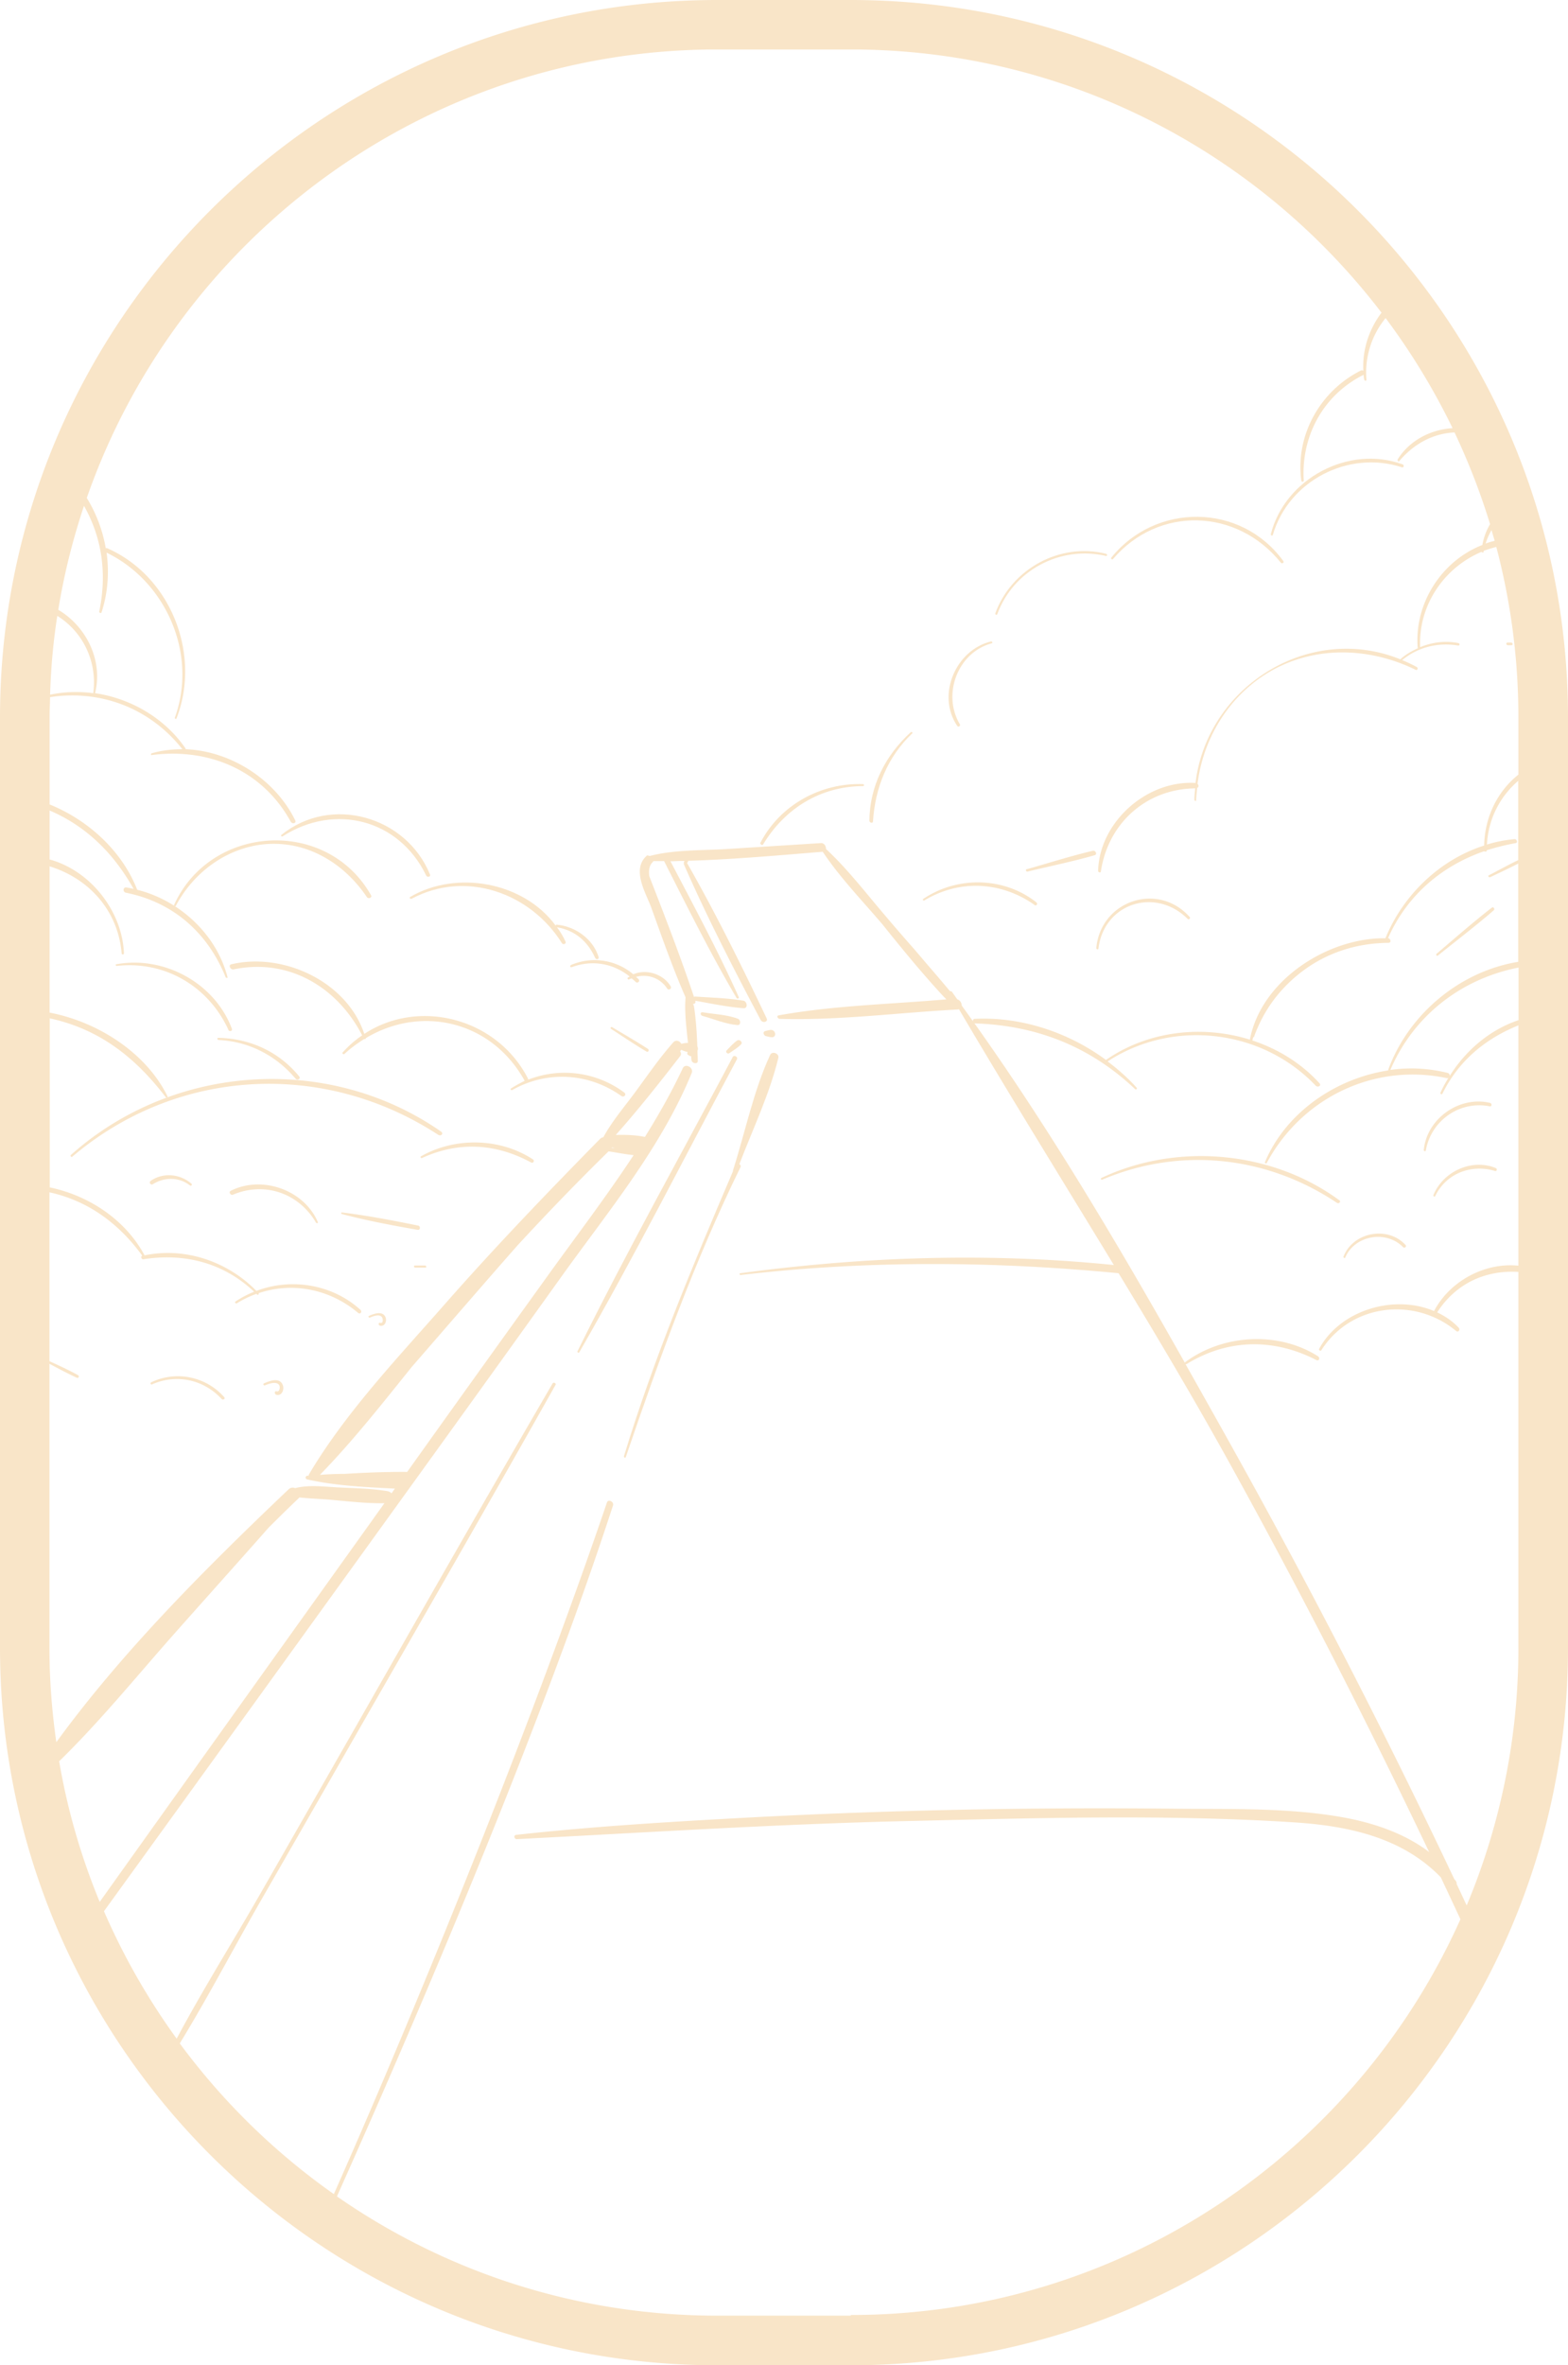 <svg xmlns="http://www.w3.org/2000/svg" id="Layer_1" data-name="Layer 1" viewBox="0 0 95.77 144.4"><defs><style>.cls-1,.cls-2{fill:none;stroke-width:0}.cls-2{fill:#f9e5c8}</style></defs><path d="M20.41 91.59c-.2-.02-.39-.03-.59-.05-.51-.04-1.02-.07-1.53-.11 0 .01-.01.02-.02.03-.63.6-1.25 1.21-1.86 1.82-1.95 2.2-3.91 4.39-5.87 6.6-2.26 2.55-4.46 5.25-6.91 7.65.51 2.99 1.35 5.87 2.48 8.6 5.79-8.12 11.58-16.23 17.39-24.34-1.02.02-2.06-.11-3.08-.19ZM3.49 37.6c-.24 1.57-.38 3.18-.44 4.81.87-.18 1.76-.21 2.64-.09v-.04c.24-1.92-.65-3.71-2.21-4.68Z" class="cls-1"/><path d="M88 114.65c-2.37-2.46-5.69-3.16-9.04-3.36-7.73-.49-15.58-.26-23.31-.08-8.04.18-16.06.7-24.09 1.11-.16 0-.21-.23-.04-.26 4.79-.53 9.6-.82 14.4-1.07 8.55-.45 17.12-.62 25.69-.53 3.41.04 6.93-.08 10.31.51 1.88.33 3.84.97 5.37 2.14-3.74-7.84-7.69-15.59-11.89-23.2-2.26-4.11-4.66-8.14-7.08-12.14-7.69-.74-15.42-.79-23.09.11-.06 0-.09-.1-.01-.11 7.56-1.02 15.21-1.27 22.81-.5-3.16-5.2-6.38-10.37-9.46-15.62-.03 0-.05.02-.08.02-3.61.19-7.26.67-10.88.57-.11 0-.21-.19-.06-.21 3.37-.61 6.84-.69 10.26-.98 0 0-.02-.01-.03-.02-.02-.03-.05-.05-.07-.08-.01-.01-.03-.01-.04-.03-1.32-1.41-2.54-2.91-3.75-4.42-.02-.02-.04-.04-.05-.06-1.22-1.43-2.58-2.84-3.62-4.4-2.72.22-5.47.46-8.21.55-.02.05-.05.1-.08.15 0 0 .02.01.03.03 1.74 3.07 3.31 6.25 4.83 9.43.12.25-.25.33-.36.11-1.64-3.1-3.27-6.27-4.68-9.48-.02-.04-.01-.07 0-.1 0-.01-.02-.02-.02-.03 0-.04.03-.07.04-.1h-.24c-.2.01-.41.02-.61.02 1.43 2.73 2.91 5.48 4.17 8.29.04.09-.08.13-.13.06-1.58-2.7-3-5.54-4.42-8.34v-.02h-.66c0 .02-.02.04-.05.07-.21.2-.25.51-.2.86.95 2.44 1.9 4.88 2.73 7.37q.03-.03.09-.03c.97.06 1.96.09 2.92.25.25.04.31.49.01.46-.98-.07-1.96-.28-2.92-.45 0 0-.01-.01-.02-.01v.02c.04.12-.04.18-.13.18v.05c.02.02.03.04.04.06.13.82.18 1.64.21 2.47.04.09.05.2.01.28 0 .21.02.41.02.62 0 .22-.37.16-.38-.04 0-.08 0-.16-.02-.24-.02 0-.03 0-.05-.01a.6.6 0 0 1-.16-.09c-.06-.04-.05-.11 0-.16-.14-.04-.28-.08-.4-.14-.02.03-.05.06-.07.09.06.09.08.2 0 .3-1.27 1.64-2.56 3.27-3.93 4.81.56-.02 1.22 0 1.78.12.85-1.35 1.63-2.74 2.31-4.19.16-.33.69-.05.55.28-1.85 4.52-5.09 8.43-7.91 12.37-3.12 4.36-6.25 8.7-9.39 13.06-6.2 8.58-12.4 17.17-18.6 25.75 1.19 2.77 2.69 5.37 4.44 7.78 1.57-2.93 3.35-5.77 4.99-8.64 1.98-3.46 3.96-6.93 5.94-10.39 4-7 7.99-14.01 12.03-20.97.06-.11.24-.01.18.09-3.99 7.09-8.05 14.14-12.1 21.2-1.99 3.46-3.98 6.92-5.96 10.39-1.63 2.85-3.17 5.8-4.89 8.61 2.62 3.55 5.8 6.66 9.41 9.2 5.58-12.58 12.33-29.4 16.68-42.22.08-.24.45-.04.37.18-4.2 12.92-11.23 29.6-16.86 42.18 6.6 4.59 14.6 7.28 23.22 7.28h8.17c16.57 0 30.85-9.94 37.23-24.16-.4-.85-.8-1.71-1.2-2.56Zm-41.27-51.7c.1-.03.2-.05.3-.07.37-.06.44.5.07.44-.11-.01-.21-.04-.33-.07-.13-.03-.21-.25-.04-.3m.31 1.45c.12-.26.57-.09.5.18-.54 2.2-1.56 4.36-2.38 6.49.06.04.1.11.07.18-2.79 5.69-4.96 11.71-7.01 17.71-.03.07-.14.01-.11-.06 1.82-5.97 4.21-11.67 6.66-17.4 0-.02-.01-.03 0-.05.75-2.31 1.26-4.85 2.27-7.05m-1.78-.64c-.21.21-.48.37-.72.54-.09.07-.25-.09-.16-.17.21-.2.41-.45.65-.61.13-.09.35.11.23.24m-2.34-1.96c.71.12 1.48.15 2.16.4.17.06.18.4-.04.38-.72-.06-1.44-.37-2.14-.56-.13-.04-.13-.25.02-.22m-7.53 20.76c-.04.06-.14 0-.11-.06 2.99-6.06 6.3-11.99 9.48-17.96.09-.16.35-.02.27.13-3.19 5.96-6.26 12.03-9.63 17.89ZM91.29 33.02c-.06-.22-.12-.44-.19-.66-.15.26-.27.53-.36.82.18-.06.36-.11.55-.16M84.92 65.32c1.16-.16 2.36-.11 3.49.18.09.02.14.11.14.18.98-1.56 2.44-2.82 4.2-3.4v-3.22c-3.47.68-6.4 2.91-7.83 6.25Z" class="cls-1"/><path d="M37.38 70.05s-.02.02-.02.03h.18c-.06 0-.11-.02-.16-.03M31.61 76c-2.17 2.46-4.31 4.96-6.47 7.43-1.81 2.26-3.61 4.54-5.61 6.59.5-.04 1.01-.06 1.51-.06 1.27-.08 2.55-.14 3.81-.12h.01c2.79-3.9 5.57-7.79 8.37-11.68 1.83-2.54 3.74-5.04 5.46-7.66-.52-.05-1.03-.16-1.54-.23-1.9 1.85-3.74 3.77-5.54 5.72Z" class="cls-1"/><path d="M87.8 80.12c.48.23.93.53 1.31.93.12.13-.02.32-.16.2-2.54-2.11-6.42-1.66-8.23 1.19-.04.07-.17-.02-.13-.09 1.28-2.37 4.57-3.36 7.02-2.31.96-1.83 3.1-2.98 5.15-2.77V62.6c-2.01.81-3.65 2.16-4.64 4.17-.04.07-.15.01-.12-.06.14-.31.31-.62.49-.91-.03.01-.06.03-.1.02-4.44-.94-8.86 1.19-11 5.18-.04.06-.13 0-.11-.05 1.28-3.03 4.31-5.11 7.53-5.6v-.04c1.24-3.39 4.38-6.01 7.94-6.59v-6c-.57.29-1.14.56-1.71.83-.07.04-.16-.07-.09-.11.59-.31 1.19-.63 1.8-.93v-4.84a5.49 5.49 0 0 0-1.91 3.89c.55-.16 1.11-.28 1.69-.33.13 0 .21.22.07.24-.61.11-1.21.26-1.78.44v.04c0 .09-.16.02-.16.02-2.58.89-4.7 2.68-5.86 5.3.16.03.22.28.02.29-1.94.02-3.74.59-5.3 1.77-.73.56-1.38 1.24-1.9 1.99-.31.44-.57.92-.78 1.41-.09.2-.17.4-.24.61-.01 0-.03-.04-.03-.04-.02.07-.04.14-.06.22 1.55.51 2.98 1.38 4.1 2.61.14.15-.1.28-.23.15-3.29-3.45-8.72-4.09-12.71-1.48.64.48 1.24 1.01 1.77 1.6.06.06-.04.14-.09.09-2.75-2.59-5.99-3.88-9.75-4.01-.16 0-.23-.26-.04-.28 2.81-.14 5.71.83 8.01 2.51 2.55-1.77 5.87-2.15 8.79-1.24.7-3.63 4.75-6.24 8.28-6.19 1.07-2.63 3.32-4.8 6.03-5.66.03-1.7.78-3.28 2.09-4.33v-3.48c0-3.6-.47-7.09-1.35-10.42-.26.07-.52.14-.76.24v.05c-.02.08-.11.06-.15.01-2.27.97-3.86 3.26-3.75 5.82.73-.3 1.52-.41 2.33-.25.09.02.09.16-.01.15-1.24-.21-2.44.09-3.42.89.3.12.59.26.89.42.11.06.05.23-.07.17-2.94-1.44-6.45-1.49-9.25.33-2.28 1.49-3.73 3.96-4.07 6.63.08.08.09.21-.02.25-.03.25-.06.5-.06.76 0 .07-.11.04-.11-.03 0-.24.03-.47.05-.7-2.99.03-5.31 2.13-5.76 5.07-.01.11-.17.06-.17-.04.09-2.99 2.98-5.54 5.95-5.36.7-5.9 6.96-9.81 12.53-7.54 0-.01 0-.03.01-.04.32-.28.68-.48 1.05-.65 0 0-.02 0-.02-.01-.22-2.72 1.46-5.32 3.95-6.29.08-.45.24-.88.47-1.27-.59-1.93-1.31-3.8-2.17-5.6-1.29.06-2.48.67-3.41 1.79 0 0-.1-.09-.06-.15.72-1.16 2.02-1.82 3.35-1.9a40.6 40.6 0 0 0-4.09-6.72c-.83 1.02-1.27 2.31-1.17 3.76 0 .09-.11.08-.13 0-.02-.1-.03-.2-.04-.3-2.46 1.22-3.83 3.74-3.66 6.46 0 .1-.14.09-.15 0-.37-2.78 1.16-5.48 3.64-6.72.05-.02.15.01.15.01-.07-1.27.34-2.54 1.11-3.54C76.93 9.33 65.18 3.02 51.98 3.02h-8.17c-17.8 0-32.96 11.47-38.52 27.39.57.94.98 1.98 1.16 3.07h.09c3.89 1.71 5.75 6.47 4.23 10.39-.02.06-.13.01-.1-.05 1.39-3.85-.53-8.3-4.17-10.07.17 1.23.08 2.48-.31 3.65-.02.07-.15.02-.14-.05.5-2.35.16-4.52-.93-6.46-.69 2.05-1.22 4.17-1.57 6.35 1.71 1 2.74 3.08 2.26 5.07v.02c2.17.33 4.24 1.53 5.51 3.37.01.01.01.05.01.05 2.77.11 5.48 1.86 6.69 4.34.09.18-.18.23-.27.09-1.72-3.12-5-4.54-8.53-4.07 0 0-.04-.09.03-.11.62-.18 1.25-.26 1.88-.25-1.97-2.5-4.98-3.65-8.08-3.18-.01.41-.03.82-.03 1.23v5.32c2.37.96 4.42 2.83 5.35 5.21 2.6.65 4.86 2.73 5.52 5.35.01.06-.11.01-.11.01-1.09-2.72-3.2-4.6-6.1-5.18-.21-.04-.19-.35.04-.32.14.02.28.05.43.09-1.22-2.19-2.91-3.83-5.13-4.79v2.99c2.49.68 4.44 3.15 4.54 5.73 0 .09-.13.09-.14 0-.23-2.65-2.03-4.58-4.4-5.31v8.93c2.94.56 5.9 2.45 7.2 5.11.04.08-.07.11-.11.05-1.92-2.5-4.12-4.17-7.08-4.81V72.5c2.39.5 4.63 1.97 5.79 4.15 2.48-.52 5.08.38 6.83 2.17 2.12-.81 4.64-.4 6.36 1.16.12.11-.02.29-.15.18-1.73-1.46-4-1.9-6.08-1.2.06.06-.04.13-.09.08l-.04-.04c-.41.15-.82.33-1.2.58-.06.04-.14-.06-.08-.11.35-.24.74-.44 1.14-.6-1.86-1.76-4.24-2.39-6.77-1.98-.11.01-.18-.18-.06-.22-1.44-1.98-3.3-3.35-5.67-3.87v10.31c.59.27 1.18.54 1.74.85.1.06.05.21-.07.16-.57-.26-1.12-.56-1.67-.85v17.32c0 1.96.15 3.89.42 5.78 4.09-5.62 9.2-10.69 14.19-15.44.11-.11.26-.12.4-.07.86-.22 1.82-.08 2.69-.04.99.05 1.99.06 2.97.23.09.02.16.06.22.13.07-.1.14-.19.21-.29-1.78-.08-3.61-.17-5.35-.56-.13-.03-.15-.21.02-.23h.06v-.06c2.22-3.73 5.38-7.06 8.23-10.31 3.08-3.51 6.3-6.86 9.57-10.19.06-.06.13-.09.2-.1.52-.94 1.24-1.79 1.87-2.65.78-1.05 1.53-2.17 2.4-3.14.16-.18.4-.09.5.09.13-.04.27-.05.4-.06-.09-.9-.22-1.85-.16-2.75v-.04c-.78-1.8-1.43-3.67-2.1-5.52-.31-.86-1.22-2.33-.23-3.14 0 0 .08 0 .15.04 1.55-.41 3.34-.33 4.93-.44 1.84-.12 3.68-.23 5.53-.35.15-.01.26.1.29.23.02.04.02.08.02.13 1.34 1.24 2.48 2.75 3.67 4.13.47.55.95 1.1 1.43 1.66.33.38.66.76.99 1.15.5.58 1 1.16 1.49 1.75.04-.01.08 0 .12.04.11.15.21.3.32.45.17.04.27.22.27.38 5 6.9 9.41 14.35 13.63 21.81 0-.02 0-.03.02-.04 2.29-1.7 5.67-1.91 8.11-.36.14.09.07.33-.1.23-2.61-1.34-5.41-1.31-7.93.25-.02.01-.04 0-.06 0 1.07 1.9 2.13 3.8 3.19 5.69 4.7 8.43 9.09 17.02 13.22 25.74.03.04.06.07.09.11.05.07.06.14.06.2.21.44.41.88.62 1.32a40.6 40.6 0 0 0 3.16-15.73V77.67c-1.99-.12-3.81.69-4.96 2.47Zm3.52-8.62c-1.45-.45-2.99.13-3.66 1.53-.03.07-.14.01-.11-.06.59-1.45 2.34-2.26 3.81-1.65.1.04.07.21-.04.18M91 67.32c.13.04.13.25-.02.21-1.82-.35-3.57.87-3.89 2.68-.01.09-.13.05-.13-.02.18-1.92 2.18-3.32 4.04-2.88Zm-3.26-9.09c1.12-.94 2.22-1.92 3.38-2.82.09-.07.21.08.12.16-1.11.96-2.28 1.85-3.42 2.77-.06.04-.13-.06-.08-.11m4.33-18.99h.23c.09 0 .13.15.02.16h-.23c-.09 0-.14-.15-.02-.16M13.54 85.4c-1.1-1.19-2.77-1.54-4.25-.88-.06.03-.13-.08-.06-.11a3.78 3.78 0 0 1 4.48.89c.09.11-.08.21-.16.11Zm3.33-.25c-.12-.04-.11-.24.02-.21.2.06.24-.29.15-.4-.18-.23-.65-.05-.87.04-.06.03-.13-.08-.06-.11.33-.16.96-.4 1.16.09.11.27-.05.7-.4.6Zm17.08-28.64s.02-.06.06-.06c1.12.1 2.21.87 2.56 1.97.04.15-.16.19-.21.06-.45-1-1.23-1.69-2.33-1.87.19.27.37.56.52.87.07.14-.15.22-.22.1-1.91-3.07-5.86-4.49-9.18-2.71-.06.04-.15-.07-.08-.11 2.83-1.66 6.93-.92 8.89 1.75Zm-16.76-5.55c3.02-2.45 7.61-1.15 9.07 2.41.06.16-.17.21-.23.07-1.65-3.44-5.59-4.43-8.77-2.39-.06.04-.13-.05-.07-.09m-6.45 4.34c-.03.06-.13.01-.11-.05 2.22-4.93 9.33-5.35 12.03-.6.09.16-.16.25-.25.12-1.38-2.05-3.59-3.43-6.13-3.24-2.38.18-4.44 1.69-5.54 3.77m-3.62 3.67c-.06 0-.09-.09-.03-.1 2.9-.55 6.01 1.13 7.06 3.93.06.16-.16.21-.22.07-1.21-2.67-3.89-4.23-6.82-3.9Zm11.15 6.75c.13.15-.11.28-.22.14-1.19-1.42-2.85-2.27-4.71-2.36-.07 0-.1-.13-.01-.13 1.95.04 3.7.84 4.94 2.35m-13.85 4.9c-.06.05-.14-.06-.08-.11 6.23-5.57 15.73-6.22 22.62-1.42.15.11-.01.29-.16.2-7.01-4.59-15.96-4.11-22.37 1.33Zm7.18 1.75c-.67-.53-1.56-.53-2.27-.07-.11.07-.26-.11-.14-.19.77-.54 1.8-.45 2.5.16.07.06 0 .16-.09.11Zm7.69 2.28c-1.05-1.82-3.15-2.52-5.08-1.7-.12.05-.27-.17-.14-.23 1.9-.96 4.47-.07 5.32 1.9.04.08-.08.1-.11.04Zm1.6-.52c-.06-.01-.06-.11 0-.1 1.55.18 3.1.48 4.64.8.17.04.16.3-.03.26-1.55-.27-3.1-.56-4.61-.96m2.31 6.8c-.1-.03-.1-.2.02-.17.21.06.18-.28.09-.37-.18-.18-.52-.03-.72.05-.06.02-.12-.07-.06-.1.29-.14.85-.34 1.02.09.09.23-.05.59-.35.5m2.78-3.54h-.62c-.08 0-.11-.13-.02-.13h.62c.08 0 .11.13.02.13m6.47-6.42c-2.16-1.17-4.43-1.3-6.67-.27-.06.03-.12-.07-.06-.11 2.09-1.19 4.83-1.14 6.85.18.12.08.01.26-.11.19Zm5.5-4.06c-1.99-1.41-4.54-1.57-6.67-.36-.06.04-.14-.06-.07-.1.28-.18.57-.33.84-.47 0 0-.03-.02-.04-.06-2.05-3.64-6.34-4.55-9.67-2.55.01.06-.05.08-.09.06-.42.26-.82.56-1.21.91-.06.06-.17-.03-.11-.09.36-.4.76-.75 1.19-1.04-1.51-2.95-4.49-4.74-7.85-4.03-.19.04-.35-.26-.14-.31 3.18-.75 7.06 1.06 8.12 4.25 3.33-2.19 8.1-.98 10 2.73l.02.06a6.07 6.07 0 0 1 5.86.79c.16.12-.01.33-.18.21m1.53-2.71c-.74-.44-1.44-.92-2.17-1.39-.06-.04 0-.14.06-.1.73.44 1.48.87 2.19 1.33.09.06 0 .21-.09.16Zm1.48-3.99c.09.15-.11.28-.21.14a1.73 1.73 0 0 0-1.91-.71c.06.05.11.1.17.15.1.11-.08.26-.18.16-.08-.08-.16-.15-.25-.22l-.15.06c-.07.04-.15-.06-.08-.11.03-.03.07-.04.11-.06-1.01-.8-2.29-1.03-3.55-.57-.07.02-.12-.09-.05-.12 1.29-.56 2.77-.33 3.82.56.79-.35 1.83-.02 2.28.73Zm25.9-8c-1.35.39-2.73.67-4.1 1-.08.02-.16-.11-.06-.14 1.34-.38 2.68-.81 4.05-1.13.16-.04.3.22.11.27m5.81 3.77c.08.09-.06.2-.13.11-1.95-1.95-5.1-.96-5.44 1.82 0 .09-.13.05-.13-.03.26-2.88 3.76-4.08 5.7-1.9m13.01-27.63c.11.04.07.22-.04.18-3.27-1.07-6.93.81-7.89 4.13-.02.07-.13.01-.11-.06.86-3.39 4.76-5.47 8.05-4.26Zm-7.3 5.9c.08.11-.08.19-.15.1-2.67-3.32-7.47-3.49-10.26-.21-.05.05-.14-.03-.1-.09 2.71-3.38 7.93-3.35 10.51.2m-10.82-.44c.08.02.08.15-.01.13-2.78-.65-5.66.87-6.64 3.56-.03.06-.13 0-.11-.06.97-2.71 3.95-4.34 6.77-3.64Zm-7.03 5.35c.07-.01.12.09.05.11-2.09.56-3.04 3.11-1.96 4.94.07.12-.08.22-.16.11-1.27-1.89-.09-4.64 2.07-5.15Zm-7.82 8.83c-2.59.01-4.78 1.36-6.11 3.56-.05.09-.21-.02-.17-.11 1.2-2.3 3.68-3.66 6.26-3.57.07 0 .1.12.01.12Zm.6 2.16c0 .14-.22.08-.22-.05.02-2.12.99-4 2.53-5.4.05-.04.14.03.09.07-1.51 1.43-2.27 3.32-2.4 5.38m3.15 4.83c-.06.04-.13-.06-.07-.09 2.07-1.41 4.93-1.36 6.91.21.11.09 0 .23-.12.16-2.04-1.43-4.57-1.56-6.72-.27Zm29.38 21.03c.09.09-.06.22-.15.13-1.02-1.05-2.94-.74-3.53.62-.03.08-.14.01-.11-.06.59-1.49 2.71-1.88 3.79-.7Zm-18.53-4s-.11-.07-.06-.1c4.61-2.18 10.39-1.68 14.52 1.34.13.09 0 .26-.14.17-4.28-2.88-9.56-3.43-14.33-1.41Z" class="cls-1"/><path d="M42.9 62.02c.7.19 1.41.5 2.14.56.22.02.21-.31.04-.38-.67-.26-1.45-.28-2.16-.4-.16-.03-.16.18-.02.22M45.03 63.52c-.24.16-.45.41-.65.61-.09.09.06.24.16.17.24-.17.52-.33.72-.54.13-.13-.09-.33-.23-.24M44.77 71.5c-2.45 5.73-4.84 11.43-6.66 17.4-.02.07.08.13.11.06 2.04-5.99 4.22-12.02 7.01-17.71.03-.07 0-.14-.07-.18.82-2.14 1.85-4.29 2.38-6.49.06-.27-.38-.43-.5-.18-1.02 2.2-1.53 4.74-2.27 7.05zM46.77 63.25c.11.03.22.06.33.07.37.06.3-.5-.07-.44-.1.02-.2.04-.3.07-.17.05-.08.27.04.3M44.75 64.54c-3.17 5.97-6.49 11.9-9.48 17.96-.03.06.08.12.11.06 3.37-5.86 6.44-11.93 9.63-17.89.08-.15-.18-.29-.27-.13Z" class="cls-2"/><path d="M51.97 0H43.8C19.65 0 0 19.65 0 43.8v56.8c0 24.15 19.65 43.8 43.8 43.8h8.17c24.16 0 43.8-19.65 43.8-43.8V43.8C95.77 19.65 76.13 0 51.97 0m40.78 62.28c-1.76.59-3.22 1.84-4.2 3.4 0-.07-.04-.16-.14-.18a9.1 9.1 0 0 0-3.49-.18c1.43-3.34 4.36-5.57 7.83-6.25v3.22Zm-1.46-29.26c-.19.04-.37.1-.55.16.09-.29.21-.56.36-.82.06.22.13.44.19.66M5.7 42.32c-.88-.12-1.77-.09-2.64.09.05-1.63.19-3.23.44-4.81 1.56.97 2.44 2.77 2.2 4.68zm-2.08 65.2c2.45-2.39 4.65-5.09 6.91-7.65 1.95-2.2 3.92-4.39 5.87-6.6.61-.61 1.23-1.22 1.86-1.82.01 0 .01-.02.02-.03.51.05 1.02.08 1.53.11.2.01.4.03.59.05 1.01.09 2.05.21 3.08.19-5.8 8.11-11.6 16.22-17.39 24.34a40 40 0 0 1-2.48-8.6Zm48.35 33.85H43.8c-8.62 0-16.63-2.7-23.22-7.28 5.63-12.58 12.66-29.26 16.86-42.18.08-.22-.29-.42-.37-.18-4.36 12.81-11.1 29.64-16.68 42.22a41.1 41.1 0 0 1-9.41-9.2c1.72-2.81 3.26-5.76 4.89-8.61 1.99-3.46 3.98-6.93 5.96-10.39 4.05-7.06 8.11-14.11 12.1-21.2.06-.1-.12-.19-.18-.09-4.05 6.96-8.04 13.97-12.03 20.97-1.98 3.46-3.96 6.94-5.94 10.39-1.65 2.87-3.43 5.71-4.99 8.64a41.2 41.2 0 0 1-4.44-7.78c6.21-8.58 12.41-17.17 18.6-25.75 3.14-4.35 6.27-8.7 9.39-13.06 2.82-3.93 6.06-7.84 7.91-12.37.13-.33-.4-.61-.55-.28-.68 1.45-1.47 2.84-2.31 4.19-.57-.12-1.22-.14-1.78-.12 1.38-1.55 2.66-3.17 3.93-4.81.08-.1.06-.21 0-.3.02-.03.05-.06.07-.09.12.06.26.11.4.14-.04.05-.05.12 0 .16.06.04.09.06.16.09.02 0 .03 0 .05.01 0 .08 0 .16.02.24.01.19.39.26.38.04 0-.21-.02-.41-.02-.62.04-.08.03-.19-.01-.28-.03-.83-.08-1.65-.21-2.47 0-.02-.02-.04-.04-.06v-.05c.09 0 .16-.06.13-.18v-.02s.01.01.02.01c.97.17 1.95.38 2.92.45.29.03.23-.42-.01-.46-.96-.16-1.95-.18-2.92-.25-.04 0-.07 0-.09.03-.83-2.48-1.78-4.93-2.73-7.37-.05-.34-.01-.66.2-.86.03-.03.04-.06.05-.07h.66v.02c1.42 2.8 2.83 5.64 4.42 8.34.04.07.17.02.13-.06-1.26-2.81-2.74-5.56-4.17-8.29.2 0 .41-.01.61-.02h.24c0 .04-.03.07-.04.1 0 .01.01.02.02.03-.02.02-.02.05 0 .1 1.41 3.22 3.04 6.38 4.68 9.48.11.21.48.13.36-.11-1.51-3.18-3.09-6.37-4.83-9.43 0-.01-.02-.02-.03-.03.03-.05.06-.1.08-.15 2.74-.08 5.49-.33 8.21-.55 1.04 1.56 2.4 2.97 3.62 4.4.02.02.04.04.05.06 1.21 1.51 2.44 3.01 3.75 4.42.01.01.02.02.04.03.02.03.05.05.07.08 0 .01.02.02.03.02-3.42.3-6.89.37-10.26.98-.14.02-.04.21.06.21 3.61.11 7.26-.38 10.88-.57.03 0 .06-.01.08-.02 3.09 5.25 6.3 10.42 9.46 15.62-7.6-.77-15.25-.52-22.81.5-.08 0-.05.11.01.11 7.68-.9 15.41-.85 23.09-.11 2.43 4 4.82 8.03 7.08 12.14 4.2 7.62 8.15 15.36 11.89 23.2-1.53-1.17-3.48-1.81-5.37-2.14-3.38-.59-6.89-.47-10.31-.51-8.57-.09-17.14.08-25.69.53-4.81.26-9.62.54-14.4 1.07-.17.02-.11.26.04.26 8.03-.41 16.04-.93 24.09-1.11 7.74-.18 15.58-.41 23.31.08 3.36.21 6.67.91 9.04 3.36.4.85.8 1.7 1.2 2.56-6.37 14.23-20.66 24.16-37.23 24.16ZM37.38 70.05c.06 0 .11.02.16.03h-.18zm-.22.24c.51.07 1.02.18 1.54.23-1.72 2.62-3.64 5.12-5.46 7.66-2.8 3.89-5.59 7.78-8.37 11.68h-.01c-1.27-.01-2.54.04-3.81.12-.51 0-1.01.02-1.51.06 2-2.05 3.8-4.34 5.61-6.59 2.16-2.48 4.3-4.97 6.47-7.43 1.8-1.95 3.64-3.86 5.54-5.72Zm52.43 46.05c-.21-.44-.41-.88-.62-1.32 0-.06 0-.13-.06-.2-.03-.04-.06-.07-.09-.11A443 443 0 0 0 75.6 88.97c-1.05-1.89-2.12-3.79-3.19-5.69q.03.015.06 0c2.52-1.55 5.32-1.59 7.93-.25.17.09.24-.14.1-.23-2.44-1.55-5.82-1.34-8.11.36-.02.01-.02.03-.02.04-4.21-7.46-8.62-14.91-13.63-21.81 0-.16-.1-.33-.27-.38-.11-.15-.21-.3-.32-.45-.03-.05-.08-.05-.12-.04-.49-.59-.99-1.17-1.49-1.75-.33-.39-.65-.77-.99-1.15-.48-.55-.96-1.1-1.43-1.66-1.18-1.37-2.33-2.89-3.67-4.13 0-.04 0-.08-.02-.13-.03-.12-.14-.24-.29-.23-1.85.12-3.69.23-5.53.35-1.59.11-3.38.03-4.93.44a.6.6 0 0 0-.15-.04c-.99.82-.09 2.29.23 3.14.67 1.85 1.32 3.72 2.11 5.52v.04c-.07.89.06 1.85.15 2.75-.14 0-.28.02-.4.06-.1-.18-.34-.28-.5-.09-.87.98-1.62 2.09-2.4 3.14-.64.86-1.36 1.71-1.87 2.65-.07.01-.14.04-.2.1-3.27 3.33-6.49 6.68-9.57 10.19-2.85 3.24-6.01 6.57-8.22 10.31v.06h-.07c-.17.02-.15.21-.02.23 1.74.39 3.57.47 5.35.56-.07.1-.14.19-.21.29a.4.4 0 0 0-.22-.13c-.98-.17-1.98-.18-2.97-.23-.87-.04-1.83-.18-2.69.04-.14-.05-.28-.04-.4.07-4.99 4.75-10.1 9.83-14.19 15.44-.27-1.89-.42-3.82-.42-5.78V83.26c.55.29 1.1.59 1.67.85.12.05.17-.11.07-.16-.56-.31-1.15-.58-1.74-.85V72.79c2.36.52 4.23 1.89 5.67 3.87-.12.04-.05.23.06.22 2.53-.4 4.91.22 6.77 1.98q-.6.24-1.14.6c-.06.04.01.14.08.11.38-.24.79-.43 1.2-.58l.04.04c.05.05.14-.02.09-.08 2.07-.7 4.35-.26 6.08 1.2.13.11.27-.06.15-.18-1.72-1.57-4.24-1.97-6.36-1.16-1.75-1.79-4.35-2.69-6.83-2.17-1.17-2.18-3.4-3.65-5.79-4.15V62.17c2.96.64 5.17 2.31 7.08 4.81.04.06.15.03.11-.05-1.3-2.66-4.26-4.55-7.2-5.11v-8.93c2.37.73 4.17 2.66 4.4 5.31 0 .09.14.09.14 0-.1-2.58-2.05-5.05-4.54-5.73v-2.99c2.22.95 3.91 2.6 5.13 4.79-.14-.04-.28-.06-.43-.09-.23-.04-.24.28-.04.32 2.9.58 5.01 2.46 6.1 5.18 0 0 .12.05.11-.01-.67-2.62-2.92-4.7-5.52-5.35-.93-2.38-2.99-4.25-5.35-5.21v-5.32c0-.41.02-.82.03-1.23 3.1-.47 6.11.68 8.08 3.18-.63 0-1.26.07-1.88.25-.06.02-.03.11-.03.11 3.53-.47 6.82.94 8.53 4.07.09.15.36.1.27-.09-1.21-2.48-3.92-4.23-6.69-4.34 0 0 0-.04-.01-.05-1.27-1.85-3.34-3.05-5.52-3.37v-.02c.49-1.98-.54-4.06-2.25-5.07.35-2.18.89-4.3 1.57-6.35 1.09 1.94 1.42 4.11.93 6.46-.01.07.11.12.14.05.38-1.16.48-2.42.31-3.65 3.65 1.77 5.57 6.21 4.17 10.07-.03.06.08.11.1.05 1.52-3.91-.34-8.68-4.23-10.39a.14.14 0 0 0-.09 0A8.7 8.7 0 0 0 5.3 30.4C10.85 14.49 26.01 3.02 43.8 3.02h8.17c13.2 0 24.95 6.31 32.41 16.07-.76 1-1.18 2.27-1.11 3.54 0 0-.1-.04-.15-.01-2.48 1.24-4.01 3.94-3.64 6.72.01.09.16.09.15 0-.17-2.72 1.2-5.24 3.66-6.46 0 .1.01.2.04.3.01.08.13.09.13 0a5.23 5.23 0 0 1 1.17-3.76c1.57 2.1 2.94 4.35 4.09 6.72-1.33.08-2.62.74-3.35 1.9-.04.06.06.15.06.15.93-1.12 2.12-1.73 3.41-1.79.85 1.8 1.58 3.67 2.17 5.6-.23.39-.39.82-.47 1.27-2.49.97-4.17 3.57-3.95 6.29 0 0 .01 0 .02.01-.37.17-.73.37-1.05.65-.01.01-.02.03-.01.04-5.57-2.27-11.82 1.64-12.53 7.54-2.97-.18-5.86 2.37-5.95 5.36 0 .1.16.15.17.04.44-2.94 2.77-5.04 5.76-5.07-.02.23-.05.46-.05.7 0 .06.11.1.11.03 0-.25.04-.51.06-.76.11-.04.1-.17.02-.25.34-2.67 1.79-5.14 4.07-6.63 2.8-1.82 6.31-1.77 9.25-.33.12.06.18-.11.07-.17-.3-.16-.59-.3-.89-.42.98-.8 2.18-1.09 3.42-.89.11.01.11-.13.01-.15-.81-.16-1.6-.05-2.33.25-.11-2.57 1.47-4.86 3.75-5.82.04.05.13.06.13-.01v-.05c.26-.1.51-.17.77-.24a40.7 40.7 0 0 1 1.35 10.42v3.48c-1.31 1.05-2.06 2.63-2.09 4.33-2.71.86-4.96 3.03-6.03 5.66-3.53-.04-7.59 2.56-8.28 6.19-2.92-.91-6.24-.53-8.79 1.24-2.29-1.69-5.19-2.65-8.01-2.51-.19.01-.12.28.04.28 3.76.13 7.01 1.42 9.75 4.01.06.06.15-.02.09-.09-.53-.59-1.13-1.12-1.77-1.6 3.99-2.61 9.43-1.97 12.71 1.48.13.13.37 0 .23-.15-1.12-1.23-2.55-2.1-4.1-2.61.02-.07.04-.14.06-.22 0 0 .01.03.03.04.07-.21.15-.41.24-.61.21-.49.48-.97.78-1.41.52-.76 1.17-1.43 1.9-1.99 1.55-1.18 3.36-1.75 5.3-1.77.2 0 .14-.26-.02-.29 1.16-2.61 3.27-4.4 5.86-5.3 0 0 .16.06.16-.02v-.04c.58-.18 1.17-.33 1.78-.44.14-.02.06-.25-.07-.24-.58.05-1.14.16-1.69.33.08-1.53.77-2.91 1.91-3.89v4.84c-.61.29-1.2.62-1.8.93-.07.04.01.14.09.11.57-.27 1.15-.54 1.71-.83v6c-3.57.58-6.7 3.2-7.94 6.59v.04c-3.22.49-6.25 2.57-7.53 5.6-.02.06.07.11.11.05 2.14-3.98 6.56-6.12 11-5.18.04.01.07 0 .1-.02-.18.29-.35.6-.49.91-.03.07.08.13.12.06.99-2.01 2.63-3.36 4.64-4.17v14.67c-2.05-.21-4.19.94-5.15 2.77-2.45-1.04-5.74-.06-7.02 2.31-.04.07.09.16.13.09 1.81-2.85 5.69-3.29 8.23-1.19.14.12.28-.06.16-.2-.38-.4-.83-.7-1.31-.93 1.15-1.78 2.96-2.59 4.96-2.47v22.95a40.6 40.6 0 0 1-3.16 15.73Z" class="cls-2"/><path d="M60.91 37.5c.98-2.69 3.86-4.21 6.64-3.56.09.02.09-.11.01-.13-2.81-.71-5.79.92-6.77 3.64-.02.06.08.12.11.06ZM67.97 34.14c2.79-3.28 7.59-3.11 10.26.21.07.09.23 0 .15-.1-2.58-3.55-7.79-3.58-10.51-.2-.04.06.05.13.1.09M77.74 32.66c.97-3.32 4.63-5.2 7.89-4.13.11.04.15-.14.04-.18-3.29-1.21-7.19.87-8.05 4.26-.01.07.09.13.11.06ZM58.62 44.21c-1.08-1.83-.13-4.38 1.96-4.94.07-.01.02-.12-.05-.11-2.16.52-3.34 3.27-2.07 5.15.08.11.23.01.16-.11ZM55.63 44.7c-1.55 1.41-2.51 3.29-2.53 5.4 0 .13.21.19.22.05.13-2.06.89-3.95 2.4-5.38.05-.04-.04-.11-.09-.07M46.44 51.44c-.04.09.12.21.17.11 1.33-2.2 3.51-3.55 6.11-3.56.08 0 .06-.12-.01-.12-2.58-.09-5.06 1.27-6.26 3.57ZM22.41 54.77c.09.13.34.04.25-.12-2.7-4.76-9.8-4.33-12.03.6-.03.06.08.11.11.05 1.1-2.08 3.17-3.59 5.54-3.77 2.53-.18 4.75 1.19 6.13 3.24" class="cls-2"/><path d="M26.03 53.45c.06.13.3.09.23-.07-1.46-3.56-6.05-4.86-9.07-2.41-.06.04.01.13.07.09 3.18-2.04 7.11-1.05 8.77 2.39M25.14 54.87c3.32-1.78 7.27-.35 9.18 2.71.07.12.29.04.22-.1-.14-.31-.32-.6-.52-.87 1.11.19 1.88.87 2.33 1.87.06.13.26.09.21-.06-.34-1.1-1.43-1.87-2.56-1.97-.04 0-.06.03-.06.06-1.96-2.67-6.06-3.41-8.89-1.75-.07.04.01.14.08.11Z" class="cls-2"/><path d="M34.86 58.93c-.07.04-.02.14.05.12 1.26-.47 2.54-.24 3.55.57-.04.02-.07.04-.11.06-.06.05.01.15.08.11.05-.03.1-.04.15-.06.08.07.17.14.25.22.1.1.28-.04.18-.16-.05-.06-.11-.1-.17-.15.72-.19 1.47.05 1.91.71.09.14.3.01.21-.14-.45-.75-1.48-1.07-2.28-.73a3.66 3.66 0 0 0-3.82-.56ZM37.38 62.71c-.06-.04-.13.06-.06.1.72.47 1.43.95 2.17 1.39.1.06.18-.09.09-.16-.72-.47-1.46-.89-2.19-1.33ZM26.79 69.29c.15.09.31-.09.16-.2-6.89-4.8-16.38-4.15-22.62 1.42-.06.05.03.16.08.11 6.41-5.44 15.36-5.91 22.37-1.33ZM25.71 70.59c-.06.04 0 .13.06.11 2.24-1.03 4.51-.9 6.67.27.13.07.23-.11.11-.19-2.02-1.32-4.76-1.37-6.85-.18ZM22.53 80.34c-.06.03 0 .12.06.1.2-.08.54-.23.72-.05.09.09.12.43-.09.37-.12-.03-.12.14-.02.17.3.08.44-.27.35-.5-.16-.43-.72-.23-1.02-.09M25.53 74.82c-1.53-.31-3.08-.61-4.64-.8-.07 0-.07.09 0 .1 1.52.4 3.07.69 4.61.96.18.04.2-.23.03-.26M14.08 72.71c-.13.06.01.28.14.23 1.93-.82 4.02-.11 5.08 1.7.04.06.15.04.11-.04-.85-1.97-3.42-2.86-5.32-1.9ZM9.19 72.11c-.11.09.03.26.14.19.71-.45 1.6-.45 2.27.07.08.06.16-.04.09-.11-.7-.6-1.73-.7-2.5-.16ZM13.94 62.87c.06.13.28.09.22-.07C13.11 60 10 58.33 7.1 58.87c-.06 0-.03.11.03.1 2.92-.33 5.6 1.23 6.82 3.9Z" class="cls-2"/><path d="M13.34 63.49c1.86.09 3.51.94 4.71 2.36.11.14.35 0 .22-.14-1.24-1.51-3-2.31-4.94-2.35-.08 0-.06.12.01.13M67.09 57.91c.34-2.78 3.49-3.76 5.44-1.82.08.09.21-.03.13-.11-1.95-2.18-5.44-.98-5.7 1.9 0 .08.12.11.13.03M92.09 39.39h.23c.11-.01.07-.16-.02-.16h-.23c-.11 0-.07.16.02.16M63.18 55.25c.11.08.23-.06.12-.16-1.97-1.56-4.83-1.62-6.91-.21-.06.04.01.13.07.09 2.14-1.29 4.68-1.16 6.72.27ZM81.78 73.26c-4.13-3.02-9.91-3.52-14.52-1.34-.06.03 0 .12.06.1 4.76-2.02 10.04-1.46 14.33 1.41.14.09.28-.08.14-.17ZM32.27 65.91l-.02-.06c-1.9-3.71-6.67-4.92-10-2.73-1.06-3.19-4.94-5-8.12-4.25-.21.05-.05.35.14.31 3.37-.7 6.34 1.09 7.85 4.03-.43.29-.82.63-1.19 1.04-.06.06.06.15.11.09.38-.35.79-.65 1.21-.91.04.02.1 0 .09-.05 3.33-2.01 7.62-1.1 9.67 2.54.01.04.04.06.04.06-.27.14-.56.29-.84.47-.06.04.01.13.07.1 2.14-1.21 4.69-1.05 6.67.36.16.11.34-.09.18-.21a6.1 6.1 0 0 0-5.86-.79M9.22 84.41c-.06.04 0 .14.06.11 1.48-.66 3.15-.31 4.25.88.09.1.26 0 .16-.11a3.78 3.78 0 0 0-4.48-.89ZM16.11 84.47c-.06.03 0 .13.06.11.22-.09.68-.27.87-.04.09.11.05.46-.15.4-.13-.04-.14.16-.02.21.35.1.51-.33.4-.6-.2-.49-.82-.24-1.16-.09ZM25.34 77.26c-.09 0-.06.13.02.13h.62c.09 0 .06-.13-.02-.13zM82.17 76.76c.59-1.36 2.51-1.67 3.53-.62.09.09.23-.04.15-.13-1.08-1.19-3.2-.8-3.79.7-.03.07.08.13.11.06ZM87.55 72.96c-.03.07.08.13.11.06.67-1.39 2.21-1.97 3.66-1.53.11.03.14-.14.04-.18-1.47-.6-3.22.21-3.81 1.65M87.09 70.22c.32-1.81 2.07-3.04 3.89-2.68.15.04.16-.18.02-.21-1.86-.44-3.85.95-4.04 2.88 0 .07.11.11.13.02ZM91.24 55.57c.08-.08-.03-.23-.12-.16-1.16.9-2.26 1.87-3.38 2.82-.06.05.02.15.08.11 1.14-.92 2.31-1.81 3.42-2.77M66.75 51.94c-1.36.32-2.7.75-4.05 1.13-.09.03-.02.16.06.14 1.36-.33 2.75-.61 4.1-1 .18-.05.05-.31-.11-.27" class="cls-2"/></svg>